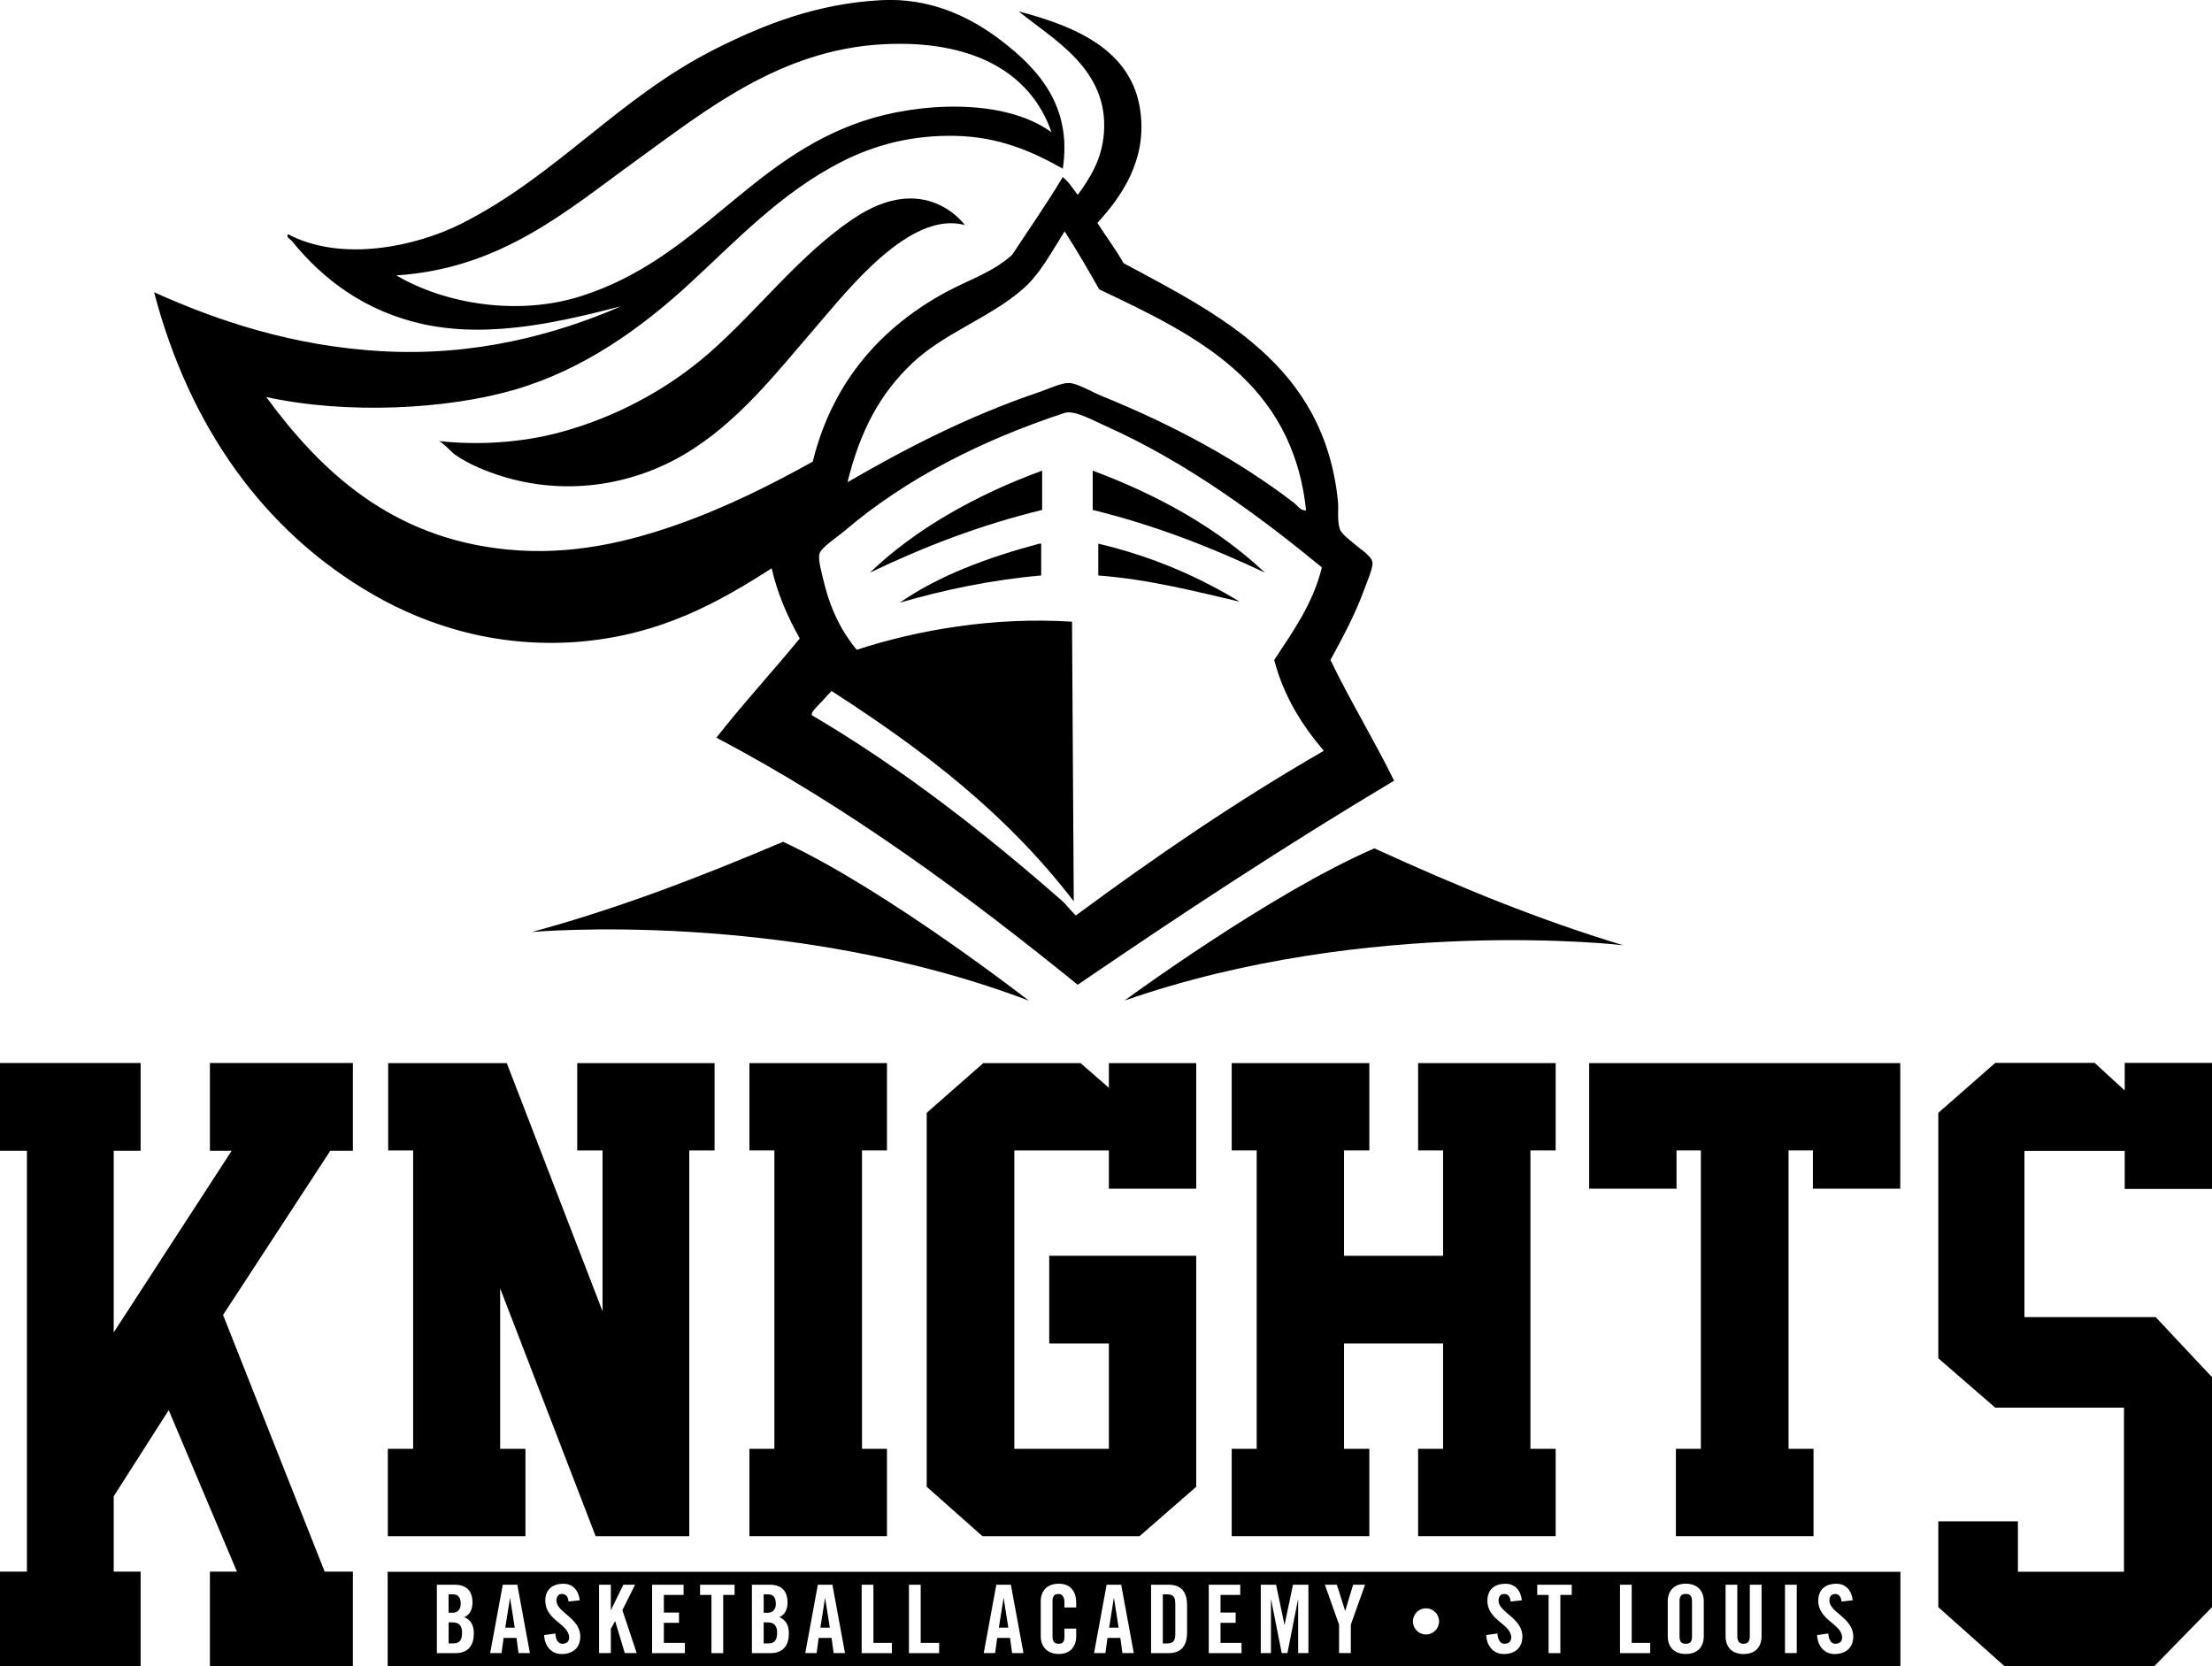 <?xml version="1.0" encoding="UTF-8"?>
<svg id="Layer_2" data-name="Layer 2" xmlns="http://www.w3.org/2000/svg" viewBox="0 0 396.85 298.93">
  <defs>
    <style>
      .cls-1 {
        fill: #000000;
        stroke-width: 0px;
      }
    </style>
  </defs>
  <g id="Layer_1-2" data-name="Layer 1">
    <g>
      <path class="cls-1" d="M140.49,151.03c-15.74,6.68-29.89,12.05-45.08,16.19,0,0,45.72-4.16,89.15,12.3,0,0-25.54-19.89-44.07-28.49Z"/>
      <path class="cls-1" d="M201.75,179.52c43.86-15.3,89.45-9.93,89.45-9.93-15.07-4.55-29.08-10.29-44.63-17.38-18.75,8.11-44.82,27.31-44.82,27.31Z"/>
      <path class="cls-1" d="M196.04,84.44v7.05c11.28,2.77,21.35,6.75,30.9,11.25-8.46-7.94-18.96-13.84-30.9-18.3Z"/>
      <path class="cls-1" d="M161.44,108.12c7.82-2.25,16.1-4.05,25.36-4.87v-5.71h-.34c-9.36,2.51-18.01,5.72-25.02,10.58Z"/>
      <path class="cls-1" d="M197.04,103.25c9.2.7,17.77,2.94,25.36,4.7-7.41-4.51-15.71-8.13-25.36-10.41v5.71Z"/>
      <path class="cls-1" d="M186.97,91.49v-7.05c-11.93,4.36-22.89,10.58-30.9,18.3,9.49-4.55,19.6-8.5,30.9-11.25Z"/>
      <path class="cls-1" d="M104.69,115.06c14-1.3,24.22-6.97,33.75-13.1,1.1,4.78,2.94,8.82,5.04,12.59-4.91,6-10.16,11.67-14.95,17.8,23.82,12.56,44.71,28.05,64.82,44.33,18.49-12.63,37.26-24.98,56.76-36.61-3.63-7.4-7.83-14.22-11.42-21.66,2.11-3.86,4.37-8.01,6.04-12.59.5-1.37,1.6-3.88,1.51-4.87-.11-1.17-2.24-2.47-2.85-3.02-1.04-.94-2.71-2.05-3.02-3.02-.5-1.54-.19-3.58-.34-5.04-2.49-24.26-21.09-33.33-38.45-42.65-1.43-2.54-3.16-4.79-4.7-7.22,4.34-4.76,8.87-11.2,7.72-19.98-1.45-11.11-11.78-15.34-21.83-17.97,6.13,5.01,16.17,10.33,15.28,21.83-.36,4.66-2.42,7.99-4.7,11.08-.86-1.1-1.58-2.34-2.69-3.19-2.86,4.81-6.03,9.3-9.07,13.94-3.39,3.1-7.71,4.48-11.59,6.55-11.69,6.23-20.66,16.13-24.18,30.56-7.35,4.08-15.33,8.12-24.18,11.25-8.74,3.09-19.01,5.65-30.56,4.53-21.03-2.03-33.68-14.27-43.32-27.37,14.46,3.17,32.54,2.22,44.67-1.34,12.46-3.66,22.68-11.13,31.07-18.81,8.41-7.7,16.58-16.57,27.71-22.17,5.66-2.85,12.33-4.72,20.32-4.53,7.67.18,13.59,2.76,19.14,5.88,1.72-11.22-4.38-17.87-11.08-23.01-5.84-4.47-12.99-7.67-21.49-7.22-11.48.6-21.02,4.36-29.72,8.73-17.43,8.76-28.48,22.76-45.67,31.4-7.92,3.98-21.32,7.01-31.06,1.85-.35.57.44.89.67,1.18,5.69,7.05,13.27,12.68,23.51,14.95,12.23,2.71,25.47-.6,35.6-3.19-11.8,5.12-26.33,9.01-42.99,8.06-15.95-.91-29.44-5.46-40.8-10.58,6.33,24.09,19.66,42.92,39.29,54.24,10.01,5.77,22.84,9.78,37.78,8.4ZM163.63,65.19c5.79-5.48,13.79-8.07,19.81-13.27,3.15-2.71,5.3-6.86,7.56-10.41,2.18,3.36,4.21,6.87,6.21,10.41,17.36,8.23,34.63,16.53,37.11,39.63-.97.16-1.54-.85-2.18-1.34-10.06-7.7-21.4-13.83-34.42-19.14-1.86-.76-4.36-2.27-5.88-2.35-1.4-.07-3.71,1.06-5.54,1.68-12.56,4.25-23.78,10.04-34.25,16.12,2.28-9.3,5.87-15.92,11.59-21.33ZM147.17,126.15c.71-.8,1.45-1.55,2.01-2.18,16.85,10.86,31.42,22.08,43.46,37.74l-.31-50.17c-14.17-.9-27.78,1.51-38.62,5.04-2.57-3.05-4.69-7.12-5.88-12.09-.36-1.5-1.06-3.95-.84-5.04.24-1.2,3.3-3.14,4.53-4.2,11-9.39,24.61-16.27,39.46-21.16,1.76-.58,5.22,1.38,7.39,2.35,14.57,6.5,27.76,16.3,38.79,25.36-1.68,6.71-5.25,11.54-8.56,16.62,1.76,6.64,5.05,11.75,8.9,16.29-15.66,9.02-30.31,19.06-44.5,29.55-1.78-1.84-1.64-1.92-2.52-2.69-13.67-11.99-28.51-23.64-44.83-33.25-.19-.54.88-1.47,1.51-2.18ZM104.35,53.1c-11.49,3.69-24.63,1.39-33.25-3.69,18.95-1.23,30.69-11.71,43.32-20.82,12.27-8.86,25.64-19.68,44-20.65,15.39-.82,26.36,4.59,30.22,15.78-8.59-6.23-23.93-5.3-33.75-2.02-20.57,6.88-29.53,24.66-50.54,31.4Z"/>
      <path class="cls-1" d="M153,39.29c-9.78,6.65-16.91,16.28-25.73,24.01-7.63,6.69-17.15,11.7-26.97,14.31-6.86,1.82-14.57,2.31-21.63,1.51.61.07,2.43,2.1,3,2.49,2.6,1.77,5.64,3,8.63,3.91,10.86,3.31,22.58,1.79,32.35-3.93,9.73-5.7,16.63-14.71,23.89-23.11,5.48-6.33,16.71-20.8,26.56-18.1,0,0-7.02-9.97-20.1-1.08Z"/>
      <polygon class="cls-1" points="106.86 275.61 123.66 275.61 123.66 206.41 128.2 206.41 128.2 190.74 103.56 190.74 103.56 206.41 108.1 206.41 108.1 235.26 90.92 190.74 69.64 190.74 69.64 206.41 74.12 206.41 74.12 259.94 69.58 259.94 69.58 275.61 94.27 275.61 94.27 259.94 89.73 259.94 89.73 231.15 106.86 275.61"/>
      <polygon class="cls-1" points="159.13 206.41 159.13 190.74 134.45 190.74 134.45 206.41 138.93 206.41 138.93 259.94 134.45 259.94 134.45 275.61 159.13 275.61 159.13 259.94 154.65 259.94 154.65 206.41 159.13 206.41"/>
      <polygon class="cls-1" points="214.61 213.27 214.61 190.74 198.94 190.74 198.94 195.17 193.86 190.74 176.41 190.74 166.26 199.66 166.26 266.75 176.25 275.61 204.45 275.61 214.61 266.75 214.61 225.31 188.24 225.31 188.24 241.04 198.94 241.04 198.94 259.94 181.98 259.94 181.98 206.41 198.94 206.41 198.94 213.27 214.61 213.27"/>
      <polygon class="cls-1" points="340.92 213.27 340.92 190.74 285.11 190.74 285.11 213.27 300.78 213.27 300.78 206.41 305.15 206.41 305.15 259.94 300.67 259.94 300.67 275.61 325.36 275.61 325.36 259.94 320.88 259.94 320.88 206.41 325.25 206.41 325.25 213.27 340.92 213.27"/>
      <polygon class="cls-1" points="279.1 206.41 279.1 190.74 254.42 190.74 254.42 206.41 258.9 206.41 258.9 225.31 241.13 225.31 241.13 206.41 245.67 206.41 245.67 190.74 220.98 190.74 220.98 206.41 225.46 206.41 225.46 259.94 220.98 259.94 220.98 275.61 245.67 275.61 245.67 259.94 241.13 259.94 241.13 241.04 258.9 241.04 258.9 259.94 254.42 259.94 254.42 275.61 279.1 275.61 279.1 259.94 274.57 259.94 274.57 206.41 279.1 206.41"/>
      <polygon class="cls-1" points="37.66 206.48 41.55 206.48 20.4 239.06 20.4 206.48 25.23 206.48 25.23 190.72 0 190.72 0 206.48 4.83 206.48 4.83 281.98 0 281.98 0 298.91 25.23 298.91 25.23 281.98 20.4 281.98 20.4 268.46 30.27 253 42.51 281.98 37.66 281.98 37.66 298.91 63.31 298.91 63.31 281.98 58.25 281.98 40.02 235.92 59.25 206.48 63.31 206.48 63.31 190.72 37.66 190.72 37.66 206.48"/>
      <path class="cls-1" d="M69.55,298.93h271.4v-16.92H69.55v16.92ZM326.21,287.21c0-1.95,1.19-3.06,3.26-3.06,1.72,0,2.74,1.24,2.92,2.97l-2.01.22c-.08-1.05-.65-1.36-1.12-1.36-.68,0-1.05.44-1.05,1.21,0,2.09,4.28,3.09,4.28,6.43,0,2.02-1.36,3.14-3.33,3.14s-3.08-1.56-3.16-3.4l2.01-.29c.08,1.24.58,1.85,1.26,1.85.73,0,1.22-.39,1.22-1.12,0-2.43-4.28-3.08-4.28-6.6ZM320.24,284.32h2.11v12.27h-2.11v-12.27ZM309.58,284.32h2.11v9.26c0,.9.36,1.34,1.12,1.34s1.12-.44,1.12-1.34v-9.26h2.11v9.18c0,2.11-1.22,3.26-3.23,3.26s-3.23-1.16-3.23-3.26v-9.18ZM299.21,287.29c0-1.73,1.02-3.15,3.23-3.15s3.23,1.41,3.23,3.15v6.32c0,1.73-1.02,3.14-3.23,3.14s-3.23-1.41-3.23-3.14v-6.32ZM290.63,284.32h2.11v10.44h3.32v1.84h-5.42v-12.27ZM275.79,284.32h6.19v1.84h-2.04v10.44h-2.11v-10.44h-2.04v-1.84ZM266.85,287.21c0-1.95,1.19-3.06,3.26-3.06,1.72,0,2.74,1.24,2.92,2.97l-2.01.22c-.08-1.05-.65-1.36-1.12-1.36-.68,0-1.05.44-1.05,1.21,0,2.09,4.28,3.09,4.28,6.43,0,2.02-1.36,3.14-3.33,3.14s-3.08-1.56-3.16-3.4l2.01-.29c.08,1.24.58,1.85,1.26,1.85.73,0,1.22-.39,1.22-1.12,0-2.43-4.28-3.08-4.28-6.6ZM255.83,288.56c1.3,0,2.35,1.04,2.35,2.34s-1.05,2.35-2.35,2.35-2.34-1.05-2.34-2.35,1.04-2.34,2.34-2.34ZM239.84,284.32l1.48,4.67h.03l1.41-4.67h2.14l-2.55,7.17v5.1h-2.11v-5.1l-2.55-7.17h2.14ZM226.17,284.32h2.77l1.5,7.17h.03l1.5-7.17h2.77v12.27h-1.84v-9.59h-.03l-1.9,9.59h-1.02l-1.9-9.59h-.03v9.59h-1.83v-12.27ZM216.87,284.32h5.64v1.84h-3.54v3.16h2.72v1.84h-2.72v3.6h3.77v1.84h-5.88v-12.27ZM206.51,284.32h3.13c2.18,0,3.33,1.19,3.33,3.71v4.86c0,2.52-1.16,3.71-3.33,3.71h-3.13v-12.27ZM198.53,284.32h2.62l2.26,12.27h-2.04l-.37-2.72h-2.31l-.37,2.72h-2.04l2.26-12.27ZM186.72,287.29c0-1.73,1.02-3.15,3.23-3.15s3.13,1.53,3.13,3.37v.9h-2.11v-.95c0-1.04-.48-1.48-1.02-1.48-.85,0-1.12.44-1.12,1.36v6.22c0,.92.27,1.36,1.12,1.36.76,0,1.02-.44,1.02-1.24v-1.48h2.11v1.41c0,1.73-1.02,3.14-3.13,3.14s-3.23-1.41-3.23-3.14v-6.32ZM178.74,284.32h2.62l2.26,12.27h-2.04l-.37-2.72h-2.31l-.37,2.72h-2.04l2.26-12.27ZM163.07,284.32h2.11v10.44h3.31v1.84h-5.42v-12.27ZM154.59,284.32h2.11v10.44h3.31v1.84h-5.42v-12.27ZM146.72,284.32h2.62l2.26,12.27h-2.04l-.37-2.72h-2.31l-.37,2.72h-2.04l2.26-12.27ZM134.9,284.32h3.13c2.26,0,3.26,1.16,3.26,3.25,0,1.05-.44,2.16-1.46,2.57,1.07.48,1.7,1.33,1.7,2.91,0,2.02-.9,3.55-3.3,3.55h-3.33v-12.27ZM125.6,284.32h6.19v1.84h-2.04v10.44h-2.11v-10.44h-2.04v-1.84ZM117,284.32h5.64v1.84h-3.54v3.16h2.72v1.84h-2.72v3.6h3.77v1.84h-5.88v-12.27ZM107.48,284.32h2.11v4.54h.03l2.21-4.54h2.11l-2.28,4.57,2.57,7.7h-2.14l-1.72-5.71h-.03l-.75,1.36v4.35h-2.11v-12.27ZM97.83,287.21c0-1.95,1.19-3.06,3.26-3.06,1.72,0,2.74,1.24,2.92,2.97l-2.01.22c-.08-1.05-.65-1.36-1.12-1.36-.68,0-1.05.44-1.05,1.21,0,2.09,4.28,3.09,4.28,6.43,0,2.02-1.36,3.14-3.33,3.14s-3.08-1.56-3.16-3.4l2.01-.29c.08,1.24.58,1.85,1.26,1.85.73,0,1.22-.39,1.22-1.12,0-2.43-4.28-3.08-4.28-6.6ZM90.19,284.32h2.62l2.26,12.27h-2.04l-.37-2.72h-2.31l-.37,2.72h-2.04l2.26-12.27ZM78.38,284.32h3.13c2.26,0,3.26,1.16,3.26,3.25,0,1.05-.44,2.16-1.46,2.57,1.07.48,1.7,1.33,1.7,2.91,0,2.02-.9,3.55-3.3,3.55h-3.33v-12.27Z"/>
      <path class="cls-1" d="M302.44,294.92c.85,0,1.12-.44,1.12-1.36v-6.22c0-.92-.27-1.36-1.12-1.36s-1.12.44-1.12,1.36v6.22c0,.92.27,1.36,1.12,1.36Z"/>
      <path class="cls-1" d="M82.9,292.97c0-1.26-.48-1.89-1.73-1.89h-.68v3.77h.88c1.12,0,1.53-.65,1.53-1.89Z"/>
      <polygon class="cls-1" points="91.52 286.76 91.49 286.76 90.65 292.03 92.35 292.03 91.52 286.76"/>
      <polygon class="cls-1" points="199.86 286.76 199.82 286.76 198.99 292.03 200.69 292.03 199.86 286.76"/>
      <path class="cls-1" d="M210.86,293.14v-5.37c0-1.29-.39-1.72-1.51-1.72h-.73v8.81h.73c1.12,0,1.51-.42,1.51-1.72Z"/>
      <path class="cls-1" d="M139.19,287.78c0-1.14-.44-1.73-1.38-1.73h-.8v3.3h.77c.8,0,1.41-.54,1.41-1.56Z"/>
      <polygon class="cls-1" points="180.07 286.76 180.04 286.76 179.2 292.03 180.9 292.03 180.07 286.76"/>
      <path class="cls-1" d="M139.42,292.97c0-1.26-.48-1.89-1.73-1.89h-.68v3.77h.88c1.12,0,1.53-.65,1.53-1.89Z"/>
      <path class="cls-1" d="M82.66,287.78c0-1.14-.44-1.73-1.38-1.73h-.8v3.3h.76c.8,0,1.41-.54,1.41-1.56Z"/>
      <polygon class="cls-1" points="148.04 286.76 148.01 286.76 147.18 292.03 148.88 292.03 148.04 286.76"/>
      <polygon class="cls-1" points="396.85 213.31 396.85 190.7 381.19 190.7 381.19 195.65 375.79 190.7 357.97 190.7 347.75 199.66 347.75 243.7 357.97 252.56 381.06 252.56 381.06 282 363.55 282 362.03 282 362.03 280.19 362.03 272.95 347.75 272.95 347.75 288.35 359.59 298.91 386.52 298.91 396.85 288.35 396.85 247.08 386.74 236.31 363.2 236.31 363.2 206.5 381.19 206.5 381.19 213.31 396.85 213.31"/>
    </g>
  </g>
</svg>